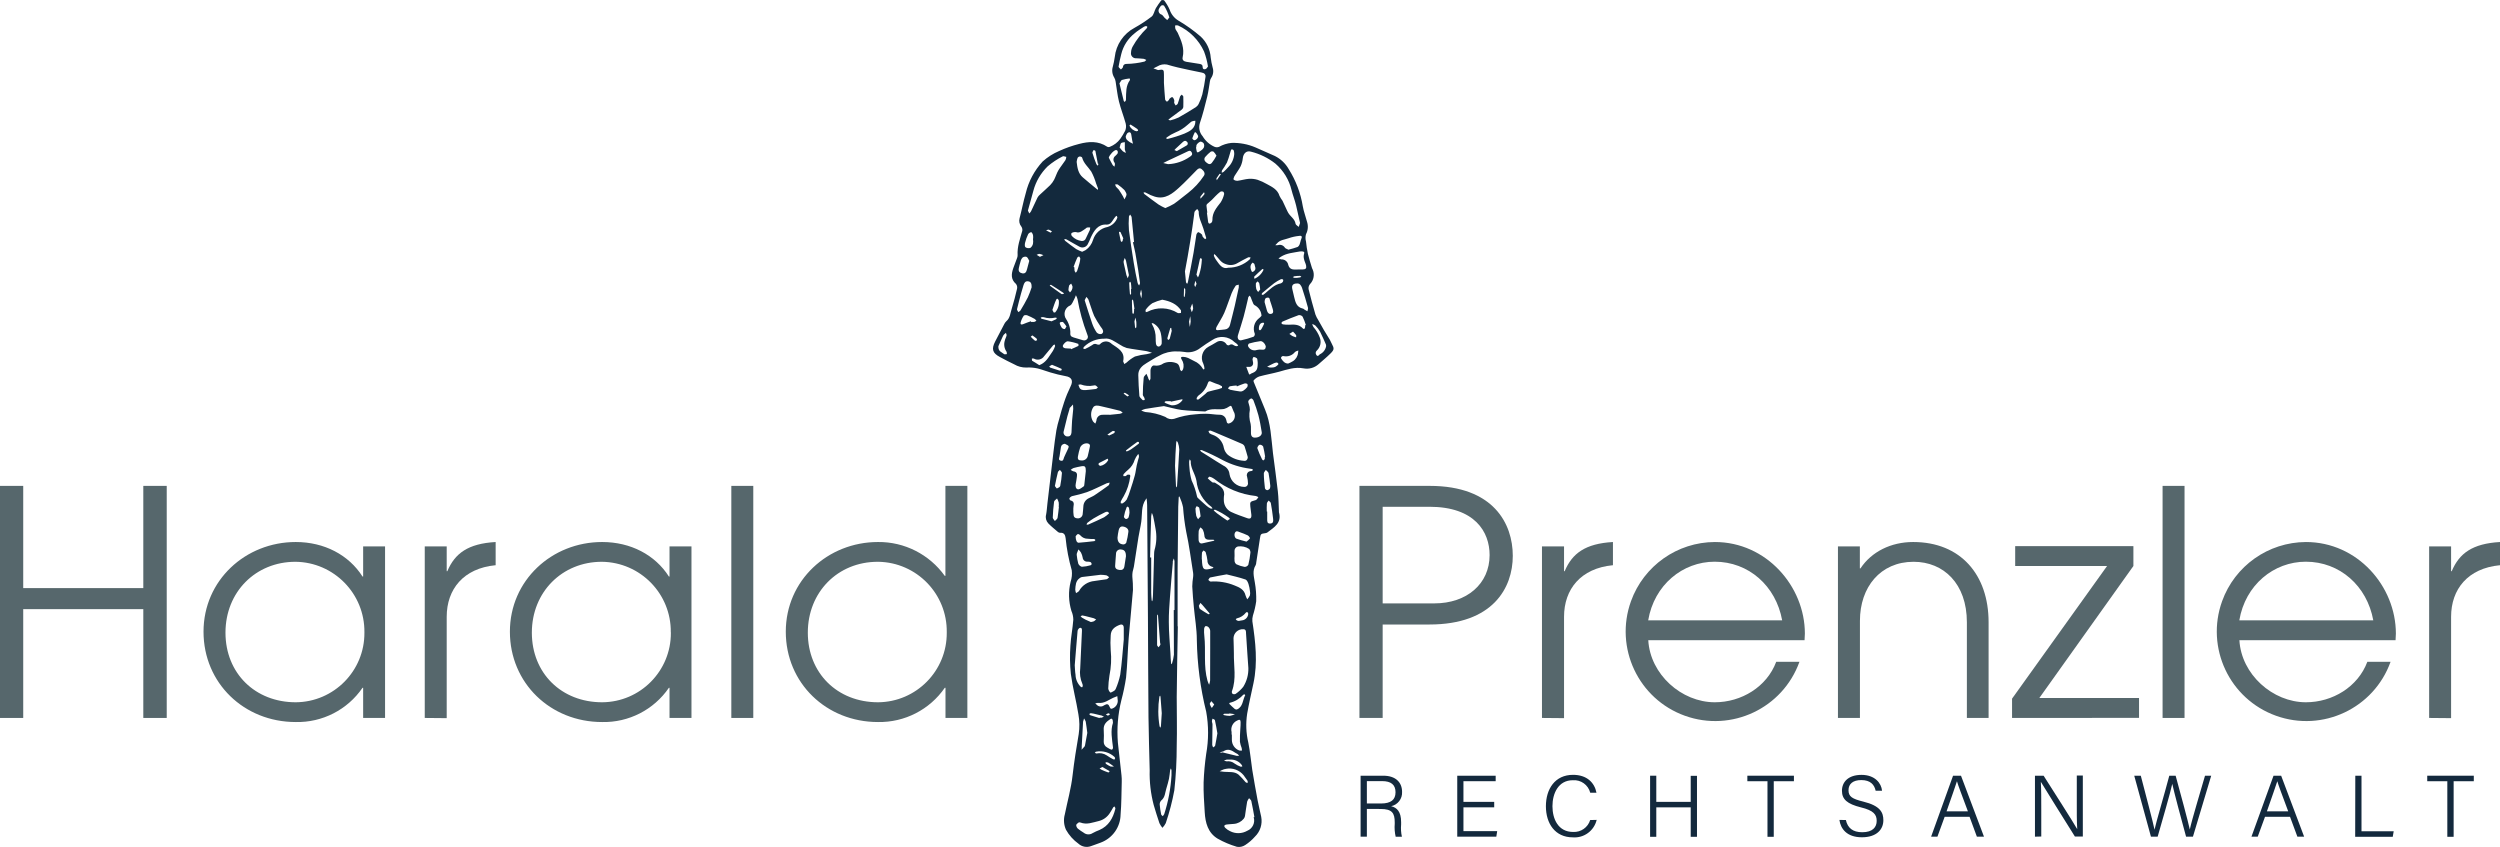 <?xml version="1.0" encoding="UTF-8"?> <svg xmlns="http://www.w3.org/2000/svg" id="Ebene_2" data-name="Ebene 2" viewBox="0 0 629.78 213.36"><defs><style> .cls-1 { fill: #56676c; } .cls-1, .cls-2 { stroke-width: 0px; } .cls-2 { fill: #13293d; } </style></defs><g id="Ebene_1-2" data-name="Ebene 1"><g id="Ebene_2-2" data-name="Ebene 2"><g id="Ebene_2-2" data-name="Ebene 2-2"><path class="cls-1" d="m36.1,180.86v-27.41H5.85v27.41H0v-58.46h5.85v25.75h30.25v-25.75h5.9v58.46h-5.9Z"></path><path class="cls-1" d="m91.48,180.86v-7.59h-.16c-3.79,5.53-10.12,8.77-16.82,8.62-13,0-23.23-9.8-23.23-22.76s10.59-22.59,23.23-22.59c7.18,0,13.35,3.24,16.82,8.69h.16v-7.58h5.52v43.21h-5.52Zm.32-21.57c.11-9.7-7.66-17.66-17.37-17.77,0,0,0,0-.01,0-10,0-17.62,7.58-17.62,17.85s7.51,17.54,17.7,17.54c9.62-.07,17.37-7.92,17.3-17.54,0-.03,0-.05,0-.08h0Z"></path><path class="cls-1" d="m107,180.86v-43.21h5.53v6.24h.16c1.9-4.5,5.22-6.95,12.17-7.35v5.85h-.08c-8,.79-12.25,6-12.25,13v25.52l-5.53-.05Z"></path><path class="cls-1" d="m168.66,180.86v-7.59h-.16c-3.79,5.53-10.12,8.77-16.82,8.62-13,0-23.23-9.8-23.23-22.76s10.59-22.59,23.23-22.59c7.19,0,13.35,3.24,16.82,8.69h.16v-7.58h5.53v43.21h-5.53Zm.32-21.57c.12-9.7-7.65-17.65-17.35-17.77-.01,0-.02,0-.03,0-9.95,0-17.62,7.58-17.62,17.85s7.51,17.54,17.7,17.54c9.62-.05,17.37-7.88,17.32-17.5,0-.04,0-.08,0-.12h-.02Z"></path><path class="cls-1" d="m184.23,180.86v-58.46h5.53v58.46h-5.53Z"></path><path class="cls-1" d="m238.18,180.86v-7.59h-.18c-3.81,5.51-10.12,8.74-16.82,8.62-13,0-23.23-9.8-23.23-22.76s10.59-22.59,23.23-22.59c6.66-.07,12.94,3.12,16.82,8.53h.16v-22.67h5.53v58.46h-5.51Zm.32-21.57c.14-9.67-7.58-17.62-17.25-17.77-.04,0-.09,0-.13,0-10.11,0-17.62,7.66-17.62,17.85s7.43,17.54,17.7,17.54c9.62-.07,17.37-7.92,17.3-17.54,0-.03,0-.05,0-.08h0Z"></path><path class="cls-1" d="m342.46,180.86v-58.46h17.7c16.11,0,20.93,9.56,20.93,17.62s-5,17.3-21,17.3h-11.78v23.54h-5.85Zm18.88-28.86c8.14,0,13.91-4.9,13.91-12.17,0-5.85-3.72-12.17-15.17-12.17h-11.77v24.34h13.03Z"></path><path class="cls-1" d="m388.44,180.86v-43.21h5.56v6.24h.16c1.89-4.5,5.21-6.95,12.16-7.35v5.85h-.08c-8,.79-12.24,6-12.24,13v25.52l-5.56-.05Z"></path><path class="cls-1" d="m415.22,161.27c.48,8.61,8.37,15.64,16.75,15.64,6.71,0,13.11-3.87,15.48-10.19h5.85c-4.21,11.72-17.13,17.8-28.85,13.59-11.72-4.21-17.8-17.13-13.59-28.85,3.21-8.92,11.66-14.89,21.14-14.92,12.95,0,22.67,11.14,22.67,23.07,0,.55-.08,1.11-.08,1.66h-39.37Zm33.73-5c-1.58-8.69-8.45-14.77-17-14.77-8.06,0-15.25,5.84-16.75,14.77h33.75Z"></path><path class="cls-1" d="m495.48,180.86v-24.1c0-9.71-5.84-15.24-13.43-15.24-8.37,0-13.51,6.4-13.51,14.85v24.49h-5.54v-43.21h5.52v5.53h.16c2.77-4.19,7.67-6.64,13.27-6.64,11.93,0,19,8.22,19,20.22v24.1h-5.47Z"></path><path class="cls-1" d="m506.86,180.86v-4.86l23.94-33.42h-23.15v-5h29.78v5l-23.7,33.26h25.12v5l-31.99.02Z"></path><path class="cls-1" d="m544.78,180.86v-58.46h5.53v58.46h-5.53Z"></path><path class="cls-1" d="m564.13,161.27c.48,8.61,8.38,15.64,16.75,15.64,6.71,0,13.11-3.87,15.48-10.19h5.85c-4.21,11.72-17.13,17.8-28.85,13.59-11.72-4.21-17.8-17.13-13.59-28.85,3.2-8.91,11.64-14.87,21.11-14.92,13,0,22.67,11.14,22.67,23.07,0,.55-.08,1.11-.08,1.66h-39.34Zm33.73-5c-1.58-8.69-8.45-14.77-17-14.77-8.06,0-15.25,5.84-16.75,14.77h33.75Z"></path><path class="cls-1" d="m611.93,180.86v-43.21h5.53v6.24h.16c1.89-4.5,5.21-6.95,12.16-7.35v5.85h-.08c-8,.79-12.24,6-12.24,13v25.52l-5.53-.05Z"></path><path class="cls-2" d="m344.33,203.77v7h-1.58v-15.36h5.74c3.08,0,4.71,1.67,4.71,4.07.1,1.72-1.07,3.25-2.75,3.61,1.43.35,2.51,1.34,2.51,4v.62c-.09,1.03-.03,2.07.2,3.08h-1.57c-.25-1.07-.33-2.17-.24-3.26v-.35c0-2.38-.68-3.39-3.54-3.39l-3.48-.02Zm0-1.36h3.54c2.54,0,3.68-.95,3.68-2.84s-1.14-2.8-3.39-2.8h-3.83v5.64Z"></path><path class="cls-2" d="m376.41,203.38h-7.75v6h8.5l-.22,1.39h-9.84v-15.36h9.68v1.39h-8.12v5.2h7.75v1.38Z"></path><path class="cls-2" d="m402.22,206.54c-.65,2.74-3.19,4.61-6,4.4-4.48,0-6.79-3.49-6.79-7.83s2.28-7.92,6.84-7.92c3.45,0,5.41,1.94,5.9,4.51h-1.57c-.51-1.98-2.36-3.31-4.4-3.15-3.63,0-5.12,3.31-5.12,6.54s1.45,6.49,5.21,6.49c1.95.1,3.72-1.13,4.29-3l1.64-.04Z"></path><path class="cls-2" d="m415.68,195.41h1.56v6.59h8.67v-6.56h1.58v15.36h-1.58v-7.42h-8.67v7.42h-1.56v-15.39Z"></path><path class="cls-2" d="m445.25,196.8h-5.07v-1.39h11.73v1.39h-5.08v14h-1.58v-14Z"></path><path class="cls-2" d="m465,206.57c.44,2,1.73,3.08,4.13,3.08,2.62,0,3.63-1.28,3.63-2.86s-.74-2.62-4-3.41c-3.41-.86-4.75-2-4.75-4.18s1.56-4,4.93-4,5,2.09,5.17,4h-1.61c-.33-1.52-1.3-2.69-3.63-2.69-2.07,0-3.21.95-3.21,2.56s.94,2.17,3.71,2.86c4.36,1.07,5.07,2.79,5.07,4.7,0,2.36-1.74,4.29-5.4,4.29-3.85,0-5.36-2.17-5.67-4.37l1.63.02Z"></path><path class="cls-2" d="m489.88,205.77l-1.82,5h-1.59l5.53-15.36h2l5.79,15.36h-1.79l-1.84-5h-6.28Zm5.86-1.38c-1.61-4.34-2.45-6.49-2.76-7.59h0c-.37,1.23-1.34,3.89-2.62,7.59h5.38Z"></path><path class="cls-2" d="m512.63,210.77v-15.36h2.18c2.31,3.65,7.54,11.79,8.47,13.47h0c-.13-2.12-.11-4.45-.11-7v-6.51h1.52v15.36h-2c-2.17-3.46-7.54-12.06-8.58-13.78h0c.11,1.9.11,4.32.11,7.09v6.69l-1.59.04Z"></path><path class="cls-2" d="m541.85,210.77l-4.21-15.36h1.65c1.1,4.29,3.13,11.82,3.46,13.6h0c.33-1.67,2.68-9.59,3.72-13.6h1.6c1,3.61,3.28,12.08,3.57,13.55h0c.49-2.39,2.86-10.12,3.83-13.55h1.56l-4.6,15.36h-1.73c-1-3.59-3.17-11.77-3.48-13.31h0c-.44,2.13-2.62,9.61-3.68,13.31h-1.69Z"></path><path class="cls-2" d="m570.58,205.77l-1.83,5h-1.58l5.56-15.36h1.92l5.79,15.36h-1.7l-1.85-5h-6.31Zm5.85-1.38c-1.61-4.34-2.44-6.49-2.75-7.59h0c-.38,1.23-1.34,3.89-2.62,7.59h5.37Z"></path><path class="cls-2" d="m593.33,195.41h1.56v14h8.11l-.24,1.39h-9.46l.03-15.39Z"></path><path class="cls-2" d="m616.51,196.8h-5.06v-1.39h11.73v1.39h-5.08v14h-1.59v-14Z"></path><path class="cls-2" d="m296.71,157.78c-.1,5.92-.23,11.85-.28,17.78,0,4.1.11,8.21,0,12.31,0,3.74-.19,7.49-.6,11.21-.52,2.81-1.24,5.58-2.16,8.28-.22.43-.5.83-.84,1.18-.3-.36-.56-.76-.76-1.18-.52-1.53-1-3.08-1.45-4.62-.74-2.85-1.08-5.78-1-8.72-.09-4.43-.26-8.85-.3-13.28-.08-8.38-.09-16.77-.14-25.15-.05-9.45-.11-18.9-.2-28.34,0-.48-.07-1-.11-1.44,0-.1-.06-.19-.08-.29-.05.09-.08.18-.13.25-1.24,1.73-.89,3.76-1.16,5.68-.18,1.3-.51,2.58-.71,3.87-.4,2.47-.76,5-1.15,7.43-.07.44-.24.87-.32,1.31-.06.39-.09.79-.07,1.19.11,1.12.17,2.25.16,3.38-.31,4-.75,8-1.07,12-.27,3.35-.33,6.73-.67,10.07-.29,1.92-.69,3.83-1.19,5.71-.87,3.5-1.16,7.11-.87,10.7.28,2.74.62,5.48.91,8.22.06.55.08,1.11.06,1.67-.08,2.73-.06,5.47-.29,8.2-.05,3.16-2.04,5.96-5,7.06-.82.33-1.67.59-2.49.9-1.07.39-2.28.15-3.12-.62-1.3-.93-2.37-2.13-3.15-3.52-.55-1.23-.65-2.61-.28-3.91.66-3.28,1.58-6.52,1.95-9.83.4-3.47.95-6.91,1.54-10.35.25-1.66.22-3.35-.08-5-.54-3.4-1.45-6.74-1.9-10.15-.25-2.37-.28-4.75-.11-7.12.12-2.19.57-4.36.73-6.56-.01-.76-.17-1.51-.48-2.2-.72-2.39-.79-4.92-.2-7.34.31-.93.41-1.92.29-2.89-.76-2.65-1.28-5.36-1.55-8.11-.1-.81-.38-1.42-1.38-1.34-.2,0-.4-.08-.55-.21-.82-.71-1.68-1.38-2.43-2.16-.55-.58-.77-1.41-.56-2.18.18-.92.22-1.86.33-2.79.51-4.37,1.03-8.75,1.54-13.12.21-1.78.43-3.57.72-5.34.19-1.01.44-2.02.75-3,.37-1.37.73-2.74,1.2-4.08.45-1.37,1-2.71,1.63-4,.73-1.42.28-2.35-1.27-2.59-1.29-.24-2.57-.55-3.82-.93-1.07-.3-2.11-.74-3.19-1-.95-.21-1.93-.29-2.9-.23-1.05.01-2.09-.26-3-.8-1.23-.59-2.44-1.2-3.63-1.86-1.88-1-2.16-2-1.18-3.91.73-1.44,1.47-2.87,2.24-4.29.13-.3.32-.57.56-.8,1-.84,1-2.1,1.38-3.2.51-1.64.94-3.31,1.33-5,.09-.42,0-.87-.28-1.21-1.34-1.17-1.17-2.53-.66-4,.29-.83.63-1.65.93-2.48.1-.23.15-.49.15-.74-.13-2.16.61-4.13,1.18-6.15.06-.38-.03-.77-.25-1.09-.47-.57-.63-1.34-.44-2.05.56-2.11.95-4.25,1.56-6.34.71-2.99,2.19-5.74,4.27-8,1.22-1.09,2.61-1.98,4.12-2.62,1.63-.75,3.32-1.35,5.06-1.79,2.42-.64,4.84-.8,7.08.71.22.11.47.11.69,0,1.04-.41,1.94-1.1,2.6-2,.46-.65.88-1.34,1.24-2.05.23-.58.27-1.21.12-1.81-.51-1.87-1.24-3.68-1.7-5.56-.41-1.64-.56-3.34-.84-5-.05-.35-.16-.69-.34-1-.52-.83-.65-1.85-.36-2.78.21-.78.37-1.57.48-2.37.33-3.14,2.21-5.92,5-7.4,1.5-.83,2.93-1.78,4.29-2.82.56-.45.68-1.42,1.07-2.12.42-.68.87-1.34,1.36-1.97.23-.11.49-.11.72,0,.55.71,1.01,1.49,1.38,2.31.38,1.17,1.17,2.16,2.22,2.79,1.98,1.16,3.85,2.5,5.59,4,1.5,1.38,2.41,3.29,2.55,5.32.1.85.27,1.69.49,2.52.28.88.14,1.85-.38,2.61-.16.23-.26.49-.3.77-.23,1.3-.37,2.61-.68,3.89-.55,2.25-1.12,4.5-1.86,6.7-.37,1.15-.11,2.41.69,3.32.71,1.19,1.77,2.13,3.04,2.68.35.13.73.13,1.08,0,.97-.55,2.04-.89,3.14-1,2.08-.07,4.15.32,6.06,1.14,1.64.72,3.28,1.43,4.91,2.17,1.45.74,2.66,1.88,3.46,3.3,1.8,2.86,3.01,6.05,3.55,9.39.23,1.31.73,2.57,1.06,3.87.34,1.04.25,2.17-.26,3.13-.17.59-.17,1.23,0,1.82.1,1.05.26,2.09.48,3.12.27,1.17.66,2.32,1,3.48,0,.14.13.27.18.42.57,1.26.31,2.74-.65,3.73-.29.35-.43.81-.36,1.27.52,2.14,1.11,4.26,1.72,6.37.19.51.43.99.73,1.44.9,1.67,1.9,3.35,2.9,4.93.19.33.31.69.49,1,.64,1.19.65,1.5-.31,2.46s-2,1.79-3,2.69c-1.04.94-2.46,1.33-3.83,1.06-2.17-.4-4.09.29-6.08.84-1.67.46-3.39.75-5.06,1.21-.55.2-1.03.55-1.4,1-.13.13.15.67.28,1,.86,2.11,1.71,4.22,2.59,6.31,1.47,3.52,1.56,7.3,2,11,.4,3.22.88,6.42,1.23,9.64.19,1.65.19,3.32.27,5-.01.08-.01.15,0,.23.8,2.72-1.24,3.83-2.93,5.13-.15.09-.32.15-.5.16-1.13.15-1.19.21-1.35,1.32-.3,2-.62,4-.93,6.08,0,.23-.06.45-.15.66-.89,1.42-.44,2.86-.21,4.33.28,1.57.39,3.16.35,4.75-.17,1.22-.45,2.43-.83,3.6-.14.48-.18.98-.14,1.47.79,5.19,1.39,10.39.27,15.62-.55,2.55-1.13,5.09-1.58,7.65-.37,2.41-.28,4.87.28,7.24.46,2.27.66,4.6,1,6.9.42,2.59.89,5.18,1.37,7.76.26,1.37.61,2.71.89,4.08.35,1.83-.25,3.71-1.59,5-.72.82-1.55,1.53-2.46,2.12-.61.4-1.35.56-2.07.43-1.69-.5-3.32-1.18-4.85-2.05-2.45-1.47-3.11-4-3.26-6.66-.15-2.5-.34-5-.28-7.51.09-2.4.31-4.8.65-7.18.63-3.52.63-7.12,0-10.64-1.47-5.92-2.26-11.99-2.36-18.09,0-2.72-.49-5.44-.74-8.16-.16-1.76-.33-3.53-.41-5.3.02-.8.09-1.61.22-2.4.04-.33.04-.67,0-1-.56-3.47-1-7-1.75-10.39-.38-2.03-.64-4.09-.79-6.15-.19-.9-.48-1.77-.86-2.61,0-.05-.1-.09-.16-.13-.04.09-.07.18-.08.28,0,.76-.1,1.52-.11,2.28-.06,5.24-.13,10.49-.16,15.73v14.44h.05Zm30.79-101.61c-.35-1.53-.66-3-1-4.42s-.82-2.56-1.14-3.85c-.62-2.6-2.05-4.94-4.08-6.69-1.81-1.42-3.9-2.44-6.13-3-1.13-.34-1.94.41-2.08,1.67-.07.69-.25,1.37-.54,2-.44.88-1.07,1.65-1.57,2.5-.15.25-.3.79-.19.87.29.22.64.32,1,.29.95-.12,1.88-.42,2.83-.49.75-.05,1.49.03,2.21.25.81.28,1.59.64,2.33,1.07,1.33.72,2.71,1.38,3.19,3,.21.43.46.83.75,1.21.33.65.62,1.31.93,2,.17.34.3.69.49,1,.57,1,1.68,1.55,1.87,2.8.05.29.52.52.79.78l.34-.99Zm-35.78-38.52c1.39-.23,1.5-.12,1.49,1.19v2.05c.08,1.39.17,2.78.3,4.17,0,.21.3.39.46.58.17-.15.35-.29.5-.45s0-.23.11-.28c.23-.18.51-.48.72-.44s.39.41.48.68,0,.51,0,.75c.1.24.23.47.39.67.18-.15.45-.26.52-.45.23-.59.37-1.21.58-1.8.07-.18.28-.32.43-.48.13.17.38.33.39.51,0,.88.05,1.76,0,2.64-.05.25-.19.47-.39.62-1,.76-2,1.49-3,2.23-.14.11-.26.24-.39.36.19,0,.4.15.56.11.71-.17,1.39-.41,2.05-.72,1.47-.81,2.91-1.7,4.34-2.6.31-.22.56-.51.72-.86.38-.75.68-1.55.9-2.36.34-1.44.59-2.91.8-4.39.09-.61-.28-1-1-1.11-2-.39-4-.83-6-1.28-.91-.21-1.81-.47-2.71-.73-.83-.15-1.69.01-2.4.46l-1,.5,1.15.43Zm4.69,70.88c-1.47-.06-2.94.29-4.23,1-1.15.55-2.22,1.27-3.32,1.92s-2.16,1.55-2.11,3.07c.05,1.72.11,3.43.27,5.14,0,.4.5.77.81,1.11.09.1.35,0,.54,0,0-.18-.03-.36-.08-.53-.11-.28-.4-.53-.4-.79,0-1.43.08-2.87.22-4.29,0-.34.45-.65.69-1l.46,1.05c0,.07,0,.16.05.22s.18.31.28.47c.11-.16.18-.33.23-.52v-2c0-.69.46-1.46,1-1.3.8.13,1.62-.06,2.27-.54,1.01-.45,2.16-.47,3.19-.08.72.22.89,1,1,1.64,0,.16.25.28.39.42.11-.16.29-.3.34-.47.29-.83.16-1.75-.33-2.48-.36-.53-.11-.71.38-.68.42.02.84.12,1.23.28.54.22,1,.56,1.55.79.91.38,1.67,1.06,2.16,1.92.07.09.16.17.26.23.06-.1.18-.22.16-.31-.04-.4-.13-.78-.28-1.15-.83-1.54-.25-3.47,1.29-4.3.69-.35,1.36-.77,2-1.14.81-.56,1.93-.36,2.49.45.04.05.07.1.1.16.09.13.51.23.6.15.34-.3.84-.3,1.18,0,.19.12.41.2.63.24.17-.01.33-.05.49-.12-.07-.14-.16-.28-.26-.4-.2-.19-.45-.33-.66-.5-1.5-1.51-3.87-1.74-5.63-.53-1,.6-2,1.28-3,2-1.12.9-2.58,1.27-4,1-.65-.1-1.3-.15-1.96-.13Zm18.07,79.78c-.08-1.11-.16-2.27-.24-3.43-.12-1.79-.21-3.58-.35-5.37,0-.44,0-1-.68-1-1.28-.08-2.39.9-2.47,2.19,0,.06,0,.12,0,.18,0,1.22.11,2.43.09,3.64-.07,3.21.69,6.47-.5,9.63-.06.24.02.48.19.65.24.11.51.11.75,0,.72-.49,1.37-1.09,1.92-1.78.88-1.41,1.33-3.05,1.29-4.71Zm-31.39-7.21v-2.92c0-.73-.38-1-1-.78-1.24.47-2.25,1.18-2.29,2.68-.09,1.24-.09,2.48,0,3.72.22,2.14.11,4.3-.32,6.41-.17,1.07-.27,2.15-.3,3.24.05.38.24.74.52,1,.08.08.55-.17.81-.33.23-.11.42-.29.53-.52.51-1.17.9-2.38,1.16-3.63.42-2.97.63-6.07.89-8.87h0Zm25.22-35.94c-.03.38-.03.75,0,1.13.1,1.14.77,2.14,1.79,2.66,1.31.63,2.71,1.08,4.08,1.58.79.28,1.13,0,1.05-.87-.07-.7-.19-1.4-.26-2.1-.12-1.07,0-1.21,1-1.47.2-.03.39-.1.56-.22.18-.19.34-.4.47-.63-.2-.13-.41-.22-.64-.29-3.85-.41-7.49-1.92-10.51-4.34-.35-.25-.74-.44-1.16-.54-.1,0-.3.27-.45.42.36.36.74.69,1.14,1,.18.13.53,0,.72.13,1.35.78,2.63,1.65,2.21,3.54h0Zm-4-108.38c-.2-1.3-.53-2.58-1-3.82-1.33-2.9-3.66-5.23-6.56-6.55-.24-.04-.48-.04-.72,0-.02.28,0,.57.06.85.15.37.43.68.59,1,.91,2,1.77,3.93,1.24,6.2-.14.64.27,1,.95,1.11,1.07.15,2.14.35,3.21.51.47.07.86.18.87.75s.28.7.68.59.44-.42.65-.64h.03Zm-11.11,85.52c-1.66.25-3.19.46-4.71.72-.35.09-.68.23-1,.39.32.16.66.28,1,.38,1.74.12,3.46.53,5.06,1.23.61.51,1.44.7,2.21.49,1.74-.63,3.56-1.01,5.4-1.14.88-.1,1.76-.15,2.65-.14,1.13,0,2.26.24,3.39.25.79-.04,1.5.48,1.69,1.24.05.25.11.49.19.73.07.13.34.29.45.24,1.08-.25,1.75-1.32,1.5-2.4-.05-.21-.13-.42-.25-.6-.17-.37-.33-.74-.46-1.12-.14-.43-.32-.4-.66-.18-.4.29-.84.51-1.32.64-1.57.25-3.24-.31-4.72.63-2-.12-4-.15-6-.39-1.55-.22-3.03-.67-4.42-.97Zm.34-49.88c.76-.3,1.5-.66,2.21-1.08,1.22-.85,2.34-1.85,3.53-2.73,1.56-1.22,2.91-2.68,4-4.33.35-.5.13-1.13-.56-1.67-.45-.36-.84-.19-1.2.17-1.49,1.51-2.94,3.07-4.51,4.49s-3.5,3.08-6.12,2.26c-.36-.11-.71-.24-1.05-.39-.45-.21-.88-.47-1.34-.67-.12-.06-.3,0-.46.07.07.12.15.24.24.34,1.18.89,2.36,1.79,3.57,2.64.54.34,1.11.64,1.69.9Zm-34.6.63l.35.73c.16-.16.31-.34.43-.53.56-1.16,1.08-2.33,1.64-3.48.16-.29.38-.56.64-.77.84-.8,1.73-1.54,2.55-2.36.4-.41.73-.87,1-1.38.4-.78.64-1.64,1.09-2.39s1.2-1.69,1.77-2.55c.12-.26.18-.54.2-.82-.3,0-.68-.24-.88-.12-1.37.68-2.65,1.53-3.81,2.52-1.73,1.69-2.98,3.81-3.6,6.15-.47,1.67-.94,3.34-1.38,5Zm15.12,31.7c-.05-.14-.11-.35-.19-.57-1.09-2.85-1.9-5.8-2.43-8.81-.09-.35-.23-.69-.41-1-.11.34-.26.68-.42,1-.31.55-.54,1.3-1,1.57-1.19.48-1.75,1.84-1.27,3.03.07.17.16.33.27.48.21.31.39.65.53,1,.28.67.45,1.38.49,2.11-.05.91,0,1.2.86,1.46l2.39.71c.49.14,1.01-.15,1.15-.64.03-.11.04-.23.03-.34Zm43.73-5.2c-.05-1.05-.62-2-1.52-2.55-.21-.08-.39-.22-.51-.41-.27-.56-.46-1.15-.69-1.72-.08-.15-.18-.28-.3-.4-.12.12-.22.25-.31.39-.05.15-.08.3-.09.45-.36,1.49-.68,3-1.09,4.48s-.95,3.09-1.42,4.63c-.24.79.13,1.44.83,1.3,1.06-.23,2.1-.53,3.11-.9.22-.18.33-.45.3-.73-.56-1.37-.16-2.95,1-3.87.26-.19.49-.42.69-.67Zm-4.34,43.11c.47.04.88-.3.93-.76,0-.04,0-.08,0-.13-.01-.58-.09-1.15-.23-1.71-.2-.51.04-1.09.56-1.3.07-.03.15-.05.22-.06.15-.02.3-.04.45-.08.1-.06.19-.14.27-.23-.08-.08-.15-.21-.24-.24-.17-.05-.35-.08-.53-.09-2.38-.3-4.69-1.02-6.82-2.13-1.71-.93-3.46-1.78-5.26-2.52-.13-.07-.34,0-.51,0,.09.15.21.29.34.41.63.41,1.28.79,1.91,1.19,1.22.77,2.42,1.56,3.66,2.29.86.4,1.45,1.22,1.53,2.17.3,1.83,1.87,3.17,3.72,3.19Zm.88-7.5c-.27-.92-.5-1.85-.82-2.75-.14-.27-.37-.48-.65-.6-2-.88-4.06-1.73-6.1-2.6-.58-.24-1.15-.51-1.74-.72-.17-.06-.4.05-.6.08.1.21.14.47.3.6.23.16.48.28.75.36,1.5.5,2.59,1.78,2.84,3.34.15.66.5,1.26,1,1.71,1.17.89,2.58,1.41,4.05,1.5.5.1.94-.22.97-.92h0Zm-15.83-46.8c.09,1,.16,1.83.26,2.68,0,.17.19.32.29.47.09-.14.15-.3.2-.46.48-2.46,1-4.91,1.42-7.38.27-1.51.45-3.05.71-4.56.05-.25.4-.67.49-.64.34.13.64.33.89.59.13.12.1.4.21.56.17.24.38.45.61.63,0,0,.3-.19.29-.25-.23-.83-.49-1.65-.74-2.46-.44-1.39-1.19-2.69-1.16-4.22,0-.22-.25-.45-.38-.68-.24.19-.46.4-.64.65-.09.24-.13.49-.13.74-.32,2.28-.6,4.56-1,6.84-.38,2.53-.88,5.06-1.32,7.49Zm-9.83-61.8c-.16.03-.32.09-.47.16-.79.54-1.61,1-2.35,1.65-1.68,1.32-2.88,3.17-3.39,5.25-.26,1.05-.51,2.11-.68,3.17,0,.2.38.47.59.71.18-.2.48-.38.51-.59,0-.44.35-.8.79-.81.04,0,.07,0,.11,0,.78,0,1.57-.08,2.35-.18.7-.09,1.39-.22,2.08-.39.21,0,.38-.27.56-.42-.2-.13-.41-.22-.64-.29-.62-.08-1.26-.1-1.89-.14-.68.06-1.28-.45-1.34-1.13,0-.12,0-.23.02-.35.02-.53.17-1.06.44-1.52.94-1.67,2.11-3.19,3.49-4.52.11-.11.17-.27.16-.43,0-.08-.24-.13-.34-.18Zm7,147.13h.2v-12.3c-.03-.24-.09-.48-.19-.71-.08.25-.17.49-.24.74,0,.12,0,.25,0,.37-.24,2.83-.5,5.65-.7,8.47-.15,2.15-.33,4.3-.3,6.45,0,2.63.26,5.26.41,7.89,0,.83.1,1.66.16,2.5,0,.08.07.15.12.23.04-.06.08-.12.11-.19.24-.72.4-1.46.48-2.21-.01-3.74-.04-7.49-.04-11.24h0Zm20.13,52.16h.2c-.25-1.36-.48-2.72-.78-4.07-.06-.26-.37-.47-.56-.71-.21.26-.38.56-.49.88-.22,1.21-.36,2.43-.55,3.64-.05.25-.16.48-.32.67-.62.75-1.51,1.22-2.48,1.29-.6.06-1.21.07-1.81.15s-.8.4-.33.87c.34.33.74.6,1.17.8,1.37.72,3.01.68,4.35-.09,1.35-.55,2.05-2.04,1.61-3.43h0Zm-45.42-77.19c0,.19,0,.52.05.85,0,.6.22,1,.92,1.06.65.11,1.26-.32,1.38-.97,0,0,0-.02,0-.03.09-.65.12-1.31.18-2,.03-.84.5-1.6,1.24-2,.51-.29,1.07-.48,1.55-.8,1.21-.81,2.41-1.65,3.58-2.51.16-.12.17-.45.25-.69-.25.04-.49.09-.73.17-1.67.75-3.3,1.61-5,2.24-1.25.41-2.52.75-3.8,1.02-.26.11-.48.3-.61.55-.05.09.14.47.27.51.89.2.91.78.77,1.5-.05.36-.06.73-.04,1.1h-.01Zm7.8-43.34c-1.91-.03-3.75.71-5.11,2.05-.11.09-.14.27-.21.42.16,0,.36.18.46.13.63-.29,1.25-.62,1.83-1,.31-.31.78-.38,1.17-.18.21.1.64.13.75,0,.7-.85,1.97-.97,2.82-.26.06.05.13.11.18.17,1.41,1,3.42,1.9,2.87,4.32,0,.02,0,.05,0,.07.09.23.18.45.28.67.19-.12.39-.24.58-.38.63-.6,1.34-1.11,2.1-1.52.98-.29,1.98-.49,3-.6.44-.08.86-.22,1.3-.34-.47-.17-.96-.31-1.45-.43-1.64-.27-3.3-.45-4.93-.78-.62-.2-1.2-.48-1.74-.85-1.26-.71-2.41-1.73-3.89-1.49h-.01Zm28.46-2.14c.73-.07,1.34-.09,1.94-.19.6-.05,1.1-.48,1.25-1.07.41-1.64.85-3.27,1.23-4.91s.67-3.06,1-4.59c.02-.24.02-.47,0-.71-.27.09-.66.09-.79.28-.4.58-.74,1.2-1,1.85-.65,1.64-1.16,3.33-1.87,5-.54,1.21-1.3,2.33-1.93,3.5-.11.21-.16.44-.15.68.04.05.29.13.33.16h-.01Zm2.36,61.51c-1.49.28-2.81.49-4.11.78-.21,0-.34.41-.51.62.2.15.4.42.59.41,2.07-.14,4.15.2,6.07,1,1.2.47,2.37,1,2.72,2.48.11.35.26.68.44,1,.27-.3.49-.64.67-1,.08-.37.08-.74,0-1.11-.06-.6-.19-1.2-.37-1.78-.14-.42-.41-1-.75-1.11-1.64-.56-3.28-.91-4.75-1.29Zm-37.19,62.45c-.18.16-.61.37-.7.68,0,.36.16.7.43.94.46.37.94.7,1.44,1,.64.53,1.56.58,2.25.12.56-.3,1.13-.57,1.72-.79,2.31-1,3.41-2.94,4-5.27.03-.1.03-.2,0-.3-.06-.13-.13-.25-.21-.37-.11.09-.25.15-.32.26-.29.47-.54,1-.85,1.42-.64,1-1.63,1.72-2.78,2-1.5.34-3,1-4.6.38-.13-.04-.26-.06-.4-.07h.02Zm55.07-139.26h1.29c.78,0,1-.3.84-1.06-.13-.53-.41-1-.52-1.57-.11-.41-.11-.85,0-1.26.15-.42.07-.58-.31-.64-.25-.04-.51-.04-.76,0-1.62.32-3.32.4-4.77,1.34l-.59.41c.23.11.46.19.71.24.84-.05,1.59.53,1.75,1.36q.31,1.18,1.5,1.19h.86Zm-11.75,40.28h0v.91c0,.83.37,1.21,1.06,1.17,1,0,1.77-.6,1.66-1.34-.23-1.45-.48-2.9-.85-4.32-.35-1.26-.76-2.5-1.24-3.72-.08-.22-.45-.53-.57-.49-.31.11-.56.34-.71.63-.1.24.08.58.14.88.15.42.23.87.23,1.32-.22,1.2-.15,2.43.2,3.6.08.45.1.91.08,1.36Zm-25.41,32.28h.28v8.89c0,.63.07,1.26.12,1.89.02.09.05.18.09.26,0-.08.12-.16.13-.25.05-.45.1-.91.11-1.36.1-3.45.18-6.89.28-10.33,0-.34.03-.67.11-1,.51-1.73.59-3.57.25-5.34-.16-1.05-.38-2.1-.6-3.14-.08-.29-.19-.58-.32-.86-.08.29-.14.58-.17.88-.13,3.42-.2,6.92-.28,10.36Zm15.14,22.56h0v-4.1c-.03-.32-.17-.63-.39-.87-.2-.21-.47-.32-.76-.31-.19.06-.37.45-.38.71-.04.58-.02,1.17.05,1.75.42,3.76-.25,7.6.8,11.32.11.34.25.68.41,1,.12-.34.2-.7.25-1.06.03-2.82.02-5.62.02-8.44Zm6.14-23c-.04.45-.04.91,0,1.36.04.31.21.6.46.79.66.31,1.35.53,2.07.66.38,0,.73-.2.93-.52.26-1.02.44-2.06.54-3.11,0-.32-.12-.64-.32-.89-.84-.55-1.85-.77-2.85-.63-.51.13-.86.6-.85,1.12l.02,1.22Zm-39.78-99.22c.17,1.51.4,2.9,1.52,3.88s2.39,2,3.59,3l.22.16c0-.11.09-.24.05-.34-.14-.43-.31-.84-.48-1.26-.3-1.04-.71-2.05-1.22-3-.77-1.16-1.91-2.06-2.29-3.49,0-.16-.4-.32-.61-.31-.23.03-.44.17-.55.37-.11.32-.19.65-.23.99Zm-.48,126.81c.06.75.06,1.6.2,2.41.03,1.13.5,2.2,1.3,3,.1.08.29.17.37.13s.14-.24.15-.37c0-.18-.03-.36-.11-.52-.53-1.21-.71-2.55-.53-3.86.12-3.11.29-6.21.43-9.31,0-.4.1-.93-.47-.92-.22,0-.59.47-.62.75-.27,2.86-.46,5.73-.72,8.69Zm56-96.18c-1.07,0-1.44.51-1.17,1.52.16.64.29,1.28.45,1.92.31,1.27.6,2.54,2.16,2.88.16,0,.29.18.44.27l.73.41c.05-.31.22-.64.14-.91-.46-1.68-.95-3.35-1.5-5-.23-.56-.53-1.17-1.29-1.09h.04Zm-33.94,4.08c-.86.21-1.7.51-2.51.89-.64.44-1.2.99-1.66,1.62-.11.13,0,.42,0,.64.14-.01.27-.04.4-.09,2.42-1.26,5.33-1.15,7.65.29.21.12.54,0,.82,0,0-.22.05-.5,0-.67-1.09-1.61-2.69-2.29-4.74-2.68h.04Zm11.37-21.92h-.14c.1.77.19,1.55.31,2.32,0,.17.2.45.3.45.22-.02.42-.12.57-.28.14-.18.21-.4.21-.63-.06-1.86,1.06-3.13,2.1-4.47.38-.62.67-1.29.84-2,.05-.24-.03-.48-.2-.65-.24-.12-.52-.12-.76,0-.41.32-.8.67-1.17,1.05-.58.65-1.21,1.26-1.88,1.81-.36.26-.48.43-.41.82s.12,1.08.19,1.58h.04Zm-24.44,50.91c.61-.06,1.49-.13,2.37-.24.25-.06.49-.15.72-.27-.22-.17-.43-.43-.68-.49-1.61-.41-3.24-.78-4.86-1.16-.34-.1-.69-.15-1.05-.15-.29.01-.56.13-.77.33-.75,1.09-.8,2.51-.13,3.65.18.21.37.39.59.56.12-.24.21-.5.28-.76.02-.82.69-1.47,1.51-1.46.54-.05,1.12,0,1.98,0h.04Zm5.66-43.48h.29c-.21-2.09-.41-4.18-.61-6.25,0-.08-.02-.15-.06-.22-.09-.16-.2-.32-.31-.48-.11.18-.31.36-.31.54-.09,1.13-.09,2.27,0,3.4.34,2.72.77,5.43,1.2,8.14.28,1.74.62,3.47,1,5.2.09.21.21.41.36.59.08-.22.25-.45.23-.65-.3-2.17-.59-4.34-1-6.5-.18-1.29-.51-2.52-.79-3.77Zm1.53,54.08c0-.2-.03-.4-.06-.6,0,0-.21-.08-.22,0-.33.41-.6.86-.8,1.34-.28.97-.84,1.84-1.62,2.49-.41.34-.79.71-1.15,1.11-.1.11-.07.34-.1.51.2.03.41.03.61,0,.15,0,.24-.29.39-.32.21-.06.44-.06.65,0,.07,0,.12.26.1.39-.22,1.76-.77,3.46-1.64,5-.27.43-.52.87-.74,1.32-.03.16-.03.31,0,.47.17,0,.38.07.49,0,.4-.24.74-.56,1-.94.37-.79.67-1.6.92-2.44.4-1.22.8-2.43,1.13-3.67.22-.83.29-1.69.48-2.53s.38-1.48.56-2.12h0Zm-9.61,29.71c-1.56.18-3.17.36-4.77.57-.22.05-.42.16-.59.3-1,.72-1,1.82-1.08,2.87.02.3.09.6.2.89.27-.2.66-.34.79-.61.8-1.4,2.24-2.31,3.84-2.45,1-.19,2-.25,3-.43.26,0,.48-.34.71-.52-.2-.2-.44-.36-.7-.48-.46-.08-.93-.12-1.4-.13h0Zm32.94,40.27h.07v1.37c.02,1.18.76,2.22,1.86,2.63.23.04.47.04.7,0-.01-.21-.04-.42-.09-.62-.21-.51-.35-1.04-.44-1.58,0-1.08,0-2.16.1-3.25.05-.58.08-1.15.07-1.73,0-.61-.33-.67-.84-.38-1.12.49-1.73,1.73-1.43,2.92.02.22.02.43,0,.65h0Zm-29.89-3c0-.87-.25-1.19-.65-.92-1,.65-1.79,1.38-1.67,2.74.06.96.06,1.92,0,2.88-.05.65.3,1.26.88,1.55.21.14.42.27.65.38.19.09.46.21.59.14.16-.15.24-.36.21-.57-.24-2.08-.66-4.2-.01-6.15v-.05Zm-7.75-118.64c.35-.17.63-.27.88-.42.9-.62,1.56-1.54,1.87-2.59.52-1.67,1.92-2.91,3.64-3.23,1.15-.34,2.07-1.21,2.48-2.34,0-.1-.09-.31-.14-.47-.13.05-.25.12-.35.21-.26.32-.49.65-.71,1-.35.54-.72,1-1.48,1-2.21-.16-3.22,1.56-4,3.21-.23.61-.5,1.2-.81,1.78-.41.73-1.33.99-2.06.58,0,0,0,0-.01,0-1.11-.59-2.18-1.24-3.28-1.85-.17-.06-.35-.08-.53-.07.06.15.09.34.2.43.92.72,1.85,1.44,2.81,2.1.48.26.98.48,1.49.67Zm-12.73,9c0-.85-.09-1.44-.86-1.55s-1,.4-1.2,1-.43,1.4-.62,2.11c-.34,1.29-.69,2.58-1,3.89-.05.22.21.5.33.76.18-.14.43-.25.54-.43.64-1.09,1.3-2.16,1.85-3.29.37-.83.69-1.68.96-2.54v.05Zm13.65,46.29c0-1.21-.2-1.41-1.17-1.24-.64.12-1.29.25-1.92.43-.26.12-.5.27-.72.46.2.17.43.3.68.38.86.11,1,.64.88,1.35s-.15,1.21-.29,1.8,0,1.32.61,1.39c.44,0,.95-.46,1.41-.77.11-.07.13-.32.15-.49.14-1.23.27-2.41.37-3.36v.05Zm51-55.8c.8-.19,1.59-.43,2.36-.7.26-.18.44-.44.53-.74.16-.37.18-.81.35-1.18.31-.66.19-1-.53-.86-.9.09-1.79.29-2.65.59-1,.37-2.16.39-2.91,1.31-.13.15-.28.29-.42.43.22.03.44.03.66,0,.64-.23,1.35.02,1.72.59.12.25.52.34.84.51l.05.05Zm-29.42,132.4v-1.29c-.03-.16-.08-.31-.15-.46-.08.14-.15.29-.19.44-.1.73-.14,1.46-.29,2.17s-.42,1.66-.67,2.48c-.32,1-.29,2.21-1.28,3-.26.27-.4.63-.39,1,.07.83.19,1.66.36,2.47,0,.18.27.33.41.49.14-.16.27-.34.37-.53,1.02-3.17,1.64-6.45,1.83-9.77Zm-21.87-119.67c.63,2,1.23,3.94,1.9,5.89.27.78.65,1.52,1.11,2.21.29.32.71.48,1.14.42.53-.19.64-.73.31-1.26-.14-.24-.33-.44-.48-.67-.59-.85-1.12-1.73-1.59-2.65-.57-1.34-.95-2.76-1.45-4.13-.13-.24-.31-.46-.52-.65l-.42.84Zm10.4,64.49c0-1.15-.38-1.63-1.18-1.7-.59-.13-1.18.25-1.31.85-.02.08-.03.17-.02.25-.11.95-.11,1.91-.21,2.87-.07.74.28,1.06,1,1.17s1.19-.12,1.32-.87c.14-.96.29-1.93.4-2.57h0Zm45.18-58.23l.13-.05c-.22-.71-.49-1.41-.81-2.08-.24-.29-.62-.44-1-.38-1.38.48-2.72,1.06-4.06,1.62-.15.08-.25.22-.28.39.06.16.2.27.36.31.52.08,1.05.11,1.58.09,1.25-.07,2.48-.11,3.44.92.3.32.49.12.57-.22.03-.2.06-.4.07-.6Zm-60.9,26.91c-.08.55.3,1.05.85,1.13.05,0,.1.01.15,0,.64.06.95-.38,1-1,.06-1,.07-2,.15-3s.21-2,.29-2.93c0-.37-.02-.74-.06-1.11-.27.28-.55.55-.8.85-.09.1-.08.29-.12.43-.16.56-.35,1.11-.49,1.67-.33,1.3-.64,2.63-.97,3.95Zm31.79,6.89c-.08.2-.14.41-.16.63,0,.53.03,1.06.09,1.59.07,1.06.25,2.11.55,3.13.61,1.27,1.06,2.62,1.35,4,.02.15.1.29.21.39.73.68,1.46,1.36,2.21,2,.31.26.64.48,1,.66.12.06.32,0,.48,0-.06-.15-.15-.28-.25-.4-2.15-1.56-3.52-3.95-3.79-6.59-.03-.2-.08-.4-.15-.59-.4-1.46-1.36-2.75-1.29-4.36.04-.09-.13-.16-.25-.46h0Zm-18.2,19.72c0,1.05.47,1.68,1.48,1.73.29-.01.56-.17.72-.42.25-.9.43-1.82.54-2.75.09-.67-.46-1.19-1.34-1.34-.69-.12-1,.41-1.1.91-.14.62-.24,1.24-.3,1.87Zm12.61-100.42c1.45-.35,2.88-.8,4.27-1.35,1.08-.5,2.3-1,2.66-2.41.05-.27.07-.55.07-.82-.31,0-.61.07-.9.17-.39.23-.69.59-1.06.86-.9.81-1.93,1.46-3.05,1.91-.77.33-1.51.75-2.19,1.25-.08,0-.1.2-.14.3l.34.09Zm.22,6.35c1.92-.09,3.78-.73,5.36-1.83.52-.32.8-.63.46-1.2s-.77-.27-1.18-.08l-5,2.35c-.32.15-.63.32-.95.48l1.2.28h.11Zm-21.88,74.65c.77.06,1.45-.47,1.58-1.23.2-.75.34-1.52.51-2.28.11-.5-.16-.7-.58-.79-.77-.1-1.52.3-1.86,1-.25.74-.44,1.5-.57,2.27-.13.79.17,1.03.92,1.03Zm-1.25-57.52c-.23-.03-.47-.03-.7,0-.23.06-.55.15-.63.32-.07.24,0,.5.16.68.64.69,1.5,1.12,2.43,1.23.47.06.92-.22,1.07-.67.31-.71.69-1.39,1-2.1.05-.21.08-.42.08-.63-.24-.03-.47-.03-.71,0-.18,0-.33.21-.5.32-.7.45-1.34,1.1-2.2.89v-.04Zm36.62,39.21v-.38c-.23-.15-.48-.28-.73-.4-.63-.2-1.25-.43-1.86-.7-.55-.3-.82-.21-1,.37-.4,1.22-1.2,2.28-2.27,3-.21.17-.37.39-.49.63-.06.11-.05.37,0,.4.15.07.33.07.48,0,.57-.44,1.12-.91,1.67-1.37.23-.19.44-.48.7-.56.88-.26,1.78-.44,2.67-.67.28-.07.56-.17.83-.28v-.04Zm26.24-10.51c0-.13-.02-.26-.05-.38-.48-1.08-.93-2.17-1.47-3.22-.32-.56-.72-1.08-1.17-1.55-.25-.19-.52-.32-.82-.41.06.27.16.52.3.75.69.79,1.24,1.69,1.61,2.67.44,1.13.15,2.41-.73,3.25-.35.28-.41.79-.13,1.14,0,0,0,0,0,.01.38.51.64,0,.86-.18.83-.38,1.43-1.14,1.59-2.04v-.04Zm-38.07,30.18c.07,1.57.15,3.34.24,5.11.03.11.07.23.13.33.06-.09.1-.19.13-.29.2-3.1.42-6.2.57-9.3-.03-.58-.15-1.15-.34-1.69-.08-.17-.19-.33-.32-.47-.05.16-.09.33-.12.5-.14,1.87-.23,3.74-.29,5.81Zm22.87-29.93c0-.62-.73-1.55-1.37-1.49-.97.13-1.92.33-2.86.6-.19.15-.28.38-.26.62.36.88,1.35,1.32,2.25,1,.39-.1.81-.13,1.21-.07.58.08.98-.09.99-.66h.04Zm-36.87-66.43c.37,1.52.71,2.94,1.06,4.36,0,.12.17.22.27.33.09-.1.18-.22.25-.34.05-.12.07-.24.06-.37.06-1.66-.07-3.35,1-4.8.06-.08-.07-.42-.08-.42-.66.07-1.31.2-1.95.39-.21.09-.35.53-.61.85Zm-5.25,156.08c-.13,0-.25,0-.38,0-.16.03-.32.07-.47.12l.36.33c.48.53,1.29.6,1.85.16.83-.49,1.13-.36,1.48.52.15.37.32.42.69.25.77-.31,1.28-1.05,1.3-1.88-.02-.41-.06-.81-.12-1.21-.36.14-.72.27-1.07.43-1.14.53-2.19,1.41-3.6,1.27h-.04Zm-17.47-111.37c-.21-.35-.36-.82-.68-1-.34-.11-.71-.04-1,.17-.26.28-.44.62-.52,1-.17.53-.29,1.07-.42,1.61s-.07,1,.51,1.26,1.16.17,1.4-.48.43-1.64.71-2.56Zm50.16,1.73c1.98,0,3.88-.74,5.35-2.07.13-.11.16-.35.24-.53-.21,0-.46-.07-.62,0-1,.49-1.91,1-2.84,1.53-.87.47-1.91.52-2.83.15-1.22-.38-1.74-1.45-2.54-2.26-.12-.1-.24-.19-.37-.27,0,.18-.09.4,0,.55.14.36.32.69.55,1,.79,1.07,1.5,2.37,3.06,1.9Zm-38.21,72.31h0c.07.75.2,1.49.39,2.22.16.4.5.7.91.81.73-.04,1.45-.16,2.15-.37.14,0,.33-.23.32-.34-.02-.19-.12-.36-.28-.47-.24-.08-.49-.12-.74-.11-.61.07-1.17-.37-1.24-.99,0,0,0,0,0-.01-.08-.45-.22-.88-.43-1.29-.19-.29-.4-.55-.65-.79-.13.33-.27.66-.39,1-.03.11-.04.23-.04.34Zm-9.42-47.75c.33-.16.51-.24.68-.34,1.28-.77,1.91-2.1,2.74-3.25.23-.39.42-.8.56-1.23,0-.1-.07-.26-.11-.4-.12.06-.28.09-.36.19-.77.91-1.53,1.84-2.29,2.76-.56.87-1.71,1.13-2.6.6-.16-.03-.33-.03-.49,0,0,.18,0,.47.05.54.6.36,1.23.73,1.82,1.13Zm29.32-6.64c0,.35,0,.81.07,1.26s.4.78.83.66c.32-.13.55-.41.61-.74.04-.84-.03-1.67-.2-2.49-.23-1.14-.97-2.11-2-2.63-.11-.02-.21-.02-.32,0,0,.09.05.18.09.27.64,1.1.96,2.36.92,3.64v.03Zm28,43.51h.09v1.82c0,.61-.07,1.25.78,1.2s.76-.74.7-1.27c-.14-1.31-.34-2.61-.57-3.9-.05-.23-.36-.42-.56-.62-.15.24-.41.47-.43.72-.07.65-.03,1.34-.03,2.02l.02.03Zm-52.36-1.17h-.07c.04-.38.04-.75,0-1.13-.1-.35-.24-.68-.42-1-.26.27-.7.52-.75.82-.18,1.32-.28,2.66-.33,4,0,.28.35.58.53.86.24-.26.62-.49.68-.79.16-.92.22-1.86.34-2.79l.02.03Zm36,13.19c.1,2.64.37,2.88,2.54,2.31h.07l.33-.23c-.1-.07-.2-.13-.31-.18-.75-.16-1.27-.84-1.23-1.6-.09-.7-.24-1.4-.45-2.07-.06-.18-.35-.3-.53-.45-.14.19-.38.37-.4.57-.04.54-.06,1.08-.05,1.62l.03.03Zm-42.54-80.64h0c.05-.33.05-.67,0-1-.06-.29-.31-.76-.46-.76-.32.05-.6.24-.77.51-.33.68-.59,1.39-.77,2.13-.1.37-.12,1,.09,1.15.36.25.82.31,1.23.17.35-.26.58-.64.67-1.07.06-.37.06-.75,0-1.13Zm64.26,31.34c.41-.16.81-.36,1.19-.59.75-.46,1.24-1.26,1.32-2.14l.06-.56c-.17.05-.34.1-.5.17-.14.06-.26.14-.37.24-.68.85-1.79,1.23-2.85,1-.43-.1-.8.37-.56.68.38.55.81,1.18,1.71,1.2h0Zm-7.66-.09c0-.11,0-.44-.07-.76,0-.17-.05-.41-.16-.49-.23-.18-.49-.29-.78-.33-.09,0-.29.38-.3.6s.15.59.15.89c.07.49-.28.94-.77,1.01-.1.01-.2,0-.3,0h-.65c.1.27.21.54.3.81s.24.69.38,1c0,.06.16.13.21.11s.24-.19.37-.25c1.32-.49,1.62-.94,1.62-2.58h0Zm-10.16,93.24c-.2-1.13-.37-2.22-.62-3.3,0-.17-.39-.27-.6-.4-.08.2-.13.4-.16.61,0,.3.16.59.15.88,0,1.72-.06,3.43-.07,5.15.04.21.13.42.24.6.18-.15.46-.27.5-.44.22-1.03.38-2.08.56-3.1h0Zm7-9.64s-.09-.18-.14-.18c-.14,0-.28.04-.39.13-.89,1-2.07,1.7-3.37,2-.05,0-.13.23-.11.25.44.44.88.87,1.35,1.27.16.14.37.19.57.16,1.57-.66,1.42-2.35,2.11-3.63h-.02Zm6.33-52.71c-.14-1.1-.23-2.16-.44-3.2-.06-.3-.45-.54-.69-.81-.17.29-.5.58-.5.87,0,1.26.14,2.52.28,3.77.09.24.3.42.55.47.27-.04.52-.19.68-.41.09-.22.13-.45.12-.69Zm-46.1,62.24c-.15-1.07-.24-2-.4-2.86-.11-.28-.25-.55-.42-.79-.09.29-.18.58-.26.87-.01.07-.01.15,0,.22-.1,1.94-.21,3.88-.32,5.81,0,.35,0,.7-.05,1,.27-.29.53-.57.79-.87.05-.09.08-.19.09-.29.21-1.05.4-2.13.57-3.09Zm40.1-48.19c.33-.22.62-.49.87-.8.06-.11-.28-.62-.53-.76-.68-.32-1.38-.6-2.09-.84-.4-.15-.82-.41-1.13.12s-.08,1.39.37,1.55c.76.29,1.51.46,2.51.73Zm-62.5-49.23c-.09,1.37.88,1.5,1.45,2,.13.11.45,0,.68,0,0-.2,0-.47-.07-.6-.58-.81-.75-1.86-.44-2.81.08-.43.34-.83.44-1.27.05-.2-.1-.45-.16-.68-.17.15-.35.27-.5.43-.13.15-.23.33-.31.51-.41.88-.81,1.8-1.09,2.42Zm60.08,10.13l-.08-.23c-.55.03-1.1.1-1.64.2-.21,0-.35.35-.53.53.17.15.37.26.58.35.83.17,1.66.32,2.5.43.27.03.53-.04.76-.18.38-.24.72-.55,1-.9.15-.25.17-.55.05-.81-.24-.15-.55-.19-.82-.09-.62.19-1.21.46-1.82.7h0Zm-9.65,38.53c0,.74.4,1.18,1,1l2.77-.62c.09,0,.15-.1.23-.15-.07-.06-.15-.1-.23-.13h-1.14c-.68,0-1.13-.3-1.17-1.09-.04-.48-.16-.94-.36-1.38-.11-.26-.41-.44-.62-.65-.2.26-.36.56-.45.88-.07.72-.03,1.43-.03,2.14h0Zm4.51-96.65c-.19-.37-.43-.7-.72-1-.23-.12-.51-.12-.74,0-.47.37-.91.79-1.3,1.24-.35.31-.39.85-.08,1.2.03.03.05.06.08.08.45.42,1,.92,1.56.33.46-.58.86-1.2,1.2-1.85h0Zm-38.19,72.57c-.61.09-.91.35-1,.89-.11.75-.22,1.5-.34,2.25-.07.42-.4.94.29,1.12s.67-.39.84-.82c.25-.62.58-1.22.85-1.84.15-.33.4-.77.29-1s-.6-.39-.93-.6h0Zm41.22,81.81c-.38.03-.76.1-1.13.19-.38.14-.75.3-1.1.5l1.13.14c1.24.11,2.58-.14,3.63.71.63.59,1.22,1.23,1.77,1.9.15.1.32.18.49.23,0-.2.1-.44,0-.59-.16-.31-.43-.56-.61-.86-.88-1.45-2.49-2.3-4.18-2.22h0Zm-14.9-189.21c-.2-.54-.32-1-.51-1.39-.23-.54-.51-1.07-.83-1.57-.19-.13-.44-.15-.65-.06-.24.19-.43.43-.55.71-.33.49-.2,1.14.29,1.47.1.07.21.12.33.15.29.15.47.53.72.78s.44.39.66.58l.54-.67Zm16.34,34.47c0-.08,0-.15,0-.23-.05-.44,0-1-.65-1-.16,0-.3.61-.41,1-.21.79-.47,1.56-.77,2.32-.38.69-.8,1.36-1.26,2-.05.18-.07.37-.05.55.17-.04.33-.11.48-.21.4-.37.79-.77,1.15-1.18.87-.87,1.4-2.02,1.51-3.25Zm-51.22,42.07l.06.17c.25.02.51.02.76,0,.2-.07.39-.17.57-.29-.12-.17-.26-.33-.42-.46-.61-.35-1.25-.65-1.9-.92-.25-.1-.77-.06-.87.1-.36.53-.63,1.12-.79,1.74-.11.44.17.61.66.38s1.29-.49,1.93-.72Zm10.06,6.88l.06.16c.62-.27,1.24-.53,1.84-.83.07,0,0-.49,0-.51-.87-.32-1.77-.54-2.69-.66-.36,0-.88.5-1.13.9s0,.79.51.86.94.05,1.41.08Zm48.81-11.71c.17.62.4,1.37.59,2.12.16.6.54,1,1.14.83s.44-.77.32-1.21c-.19-.7-.45-1.39-.67-2.08-.11-.37-.05-.85-.68-.78s-.65.52-.7,1.12Zm-47.6,59c0,1,.31,1.65.78,1.62,1.31-.09,2.62-.25,3.92-.4.11,0,.2-.18.3-.28-.11-.08-.21-.24-.32-.25-.53,0-1.06,0-1.59-.07-.72.02-1.41-.29-1.88-.83-.16-.19-.54-.42-.69-.35s-.43.4-.48.51l-.04.05Zm-5.22-12.65c.17.2.42.63.51.6.32-.13.77-.36.83-.62.21-1.09.36-2.19.43-3.3,0-.24-.33-.5-.51-.76-.18.19-.46.36-.51.58-.28,1.05-.49,2.21-.75,3.45v.05Zm13.67,6.9c-.29-.64-.75-.44-1.1-.27-.97.47-1.92.98-2.85,1.53-.55.34-1.07.71-1.57,1.12-.1.08-.12.28-.18.42.14.03.28.03.42,0,1.35-.6,2.7-1.19,4-1.84.46-.3.89-.63,1.28-1.01v.05Zm13.25,50.33c-.14-1.75-.23-2.95-.32-4.16-.02-.1-.05-.19-.1-.28-.06.09-.17.18-.18.27-.38,2.48-.37,5,.05,7.47.05.12.12.24.19.35.07-.13.12-.27.15-.41.09-1.31.16-2.56.21-3.29v.05Zm-19.18-81.41c.74-.08,1.65-.15,2.55-.28.2,0,.36-.25.54-.38-.17-.19-.35-.36-.56-.5-.17-.06-.35-.06-.52,0-1.07.22-2.18.13-3.2-.25-.18-.06-.42.05-.64.08.08.21.15.43.24.64.26.61.8.74,1.59.69Zm45.13,16.8h.09c-.12-.87-.29-1.74-.5-2.59-.2-.3-.55-.48-.91-.45-.27.11-.62.67-.55.9.34.95.73,1.87,1.18,2.77.06.13.27.3.36.27s.27-.22.32-.37c.03-.17.04-.35,0-.53h0Zm-26.31,47h-.05c-.18-2.32-.35-4.64-.54-7,0-.1-.1-.19-.15-.29-.04.09-.06.18-.08.27v7.45c0,.18.24.37.36.56.17-.18.31-.38.44-.59.07-.09.02-.26.02-.42v.02Zm-13-122.38c.32.63.63,1.27,1,1.9.09.16.3.26.45.39.06-.2.09-.4.11-.61,0-.15-.03-.3-.12-.43-.4-.51-.32-1.24.19-1.64.02-.01.03-.02.05-.04.21-.18.39-.39.56-.61.07-.2.07-.41,0-.61-.08-.15-.23-.24-.39-.25-.51.01-1.65,1.21-1.82,1.88l-.03.02Zm22-2.62c0,.31.05.46.07.61.12.81.25.88.94.4.37-.21.69-.5.92-.86.16-.35.16-.74,0-1.09-.15-.26-.71-.54-.91-.44-.56.31-1.06.73-.95,1.36l-.07.02Zm-17.58,11.93h.11c-.13-.4-.32-.77-.56-1.11-.52-.51-1.08-.97-1.67-1.39-.16-.12-.45-.05-.68-.06.03.21.1.41.2.59.23.3.56.52.77.83.36.51.67,1.06,1,1.6.14.24.25.51.37.77.15-.29.31-.58.45-.88.03-.11.03-.23.01-.35Zm34.39,25.34c.2-.15.39-.27.55-.41,1.22-1,2.32-2.24,4-2.55.21-.07.4-.22.51-.41.1-.16.12-.36.05-.54-.15-.12-.35-.16-.53-.1-.6.28-1.17.61-1.7,1-1,.78-2,1.63-3,2.46-.1.1-.16.24-.17.38,0,0,.18.05.29.14v.03Zm-47.66-7.1l.18.08c0,.3.02.6.06.9.07.18.17.34.3.48.11-.15.28-.27.34-.44.22-.61.41-1.24.58-1.87.12-.41.2-.83.22-1.26,0-.18-.2-.37-.31-.55-.15.11-.38.18-.45.33-.37.74-.62,1.52-.92,2.3v.03Zm26-29.17c.78-.45,1.6-.91,2.41-1.39.29-.12.43-.44.31-.73-.03-.09-.09-.16-.16-.22-.29-.35-.63-.33-1,0-.61.59-1.24,1.15-1.86,1.73-.11.1-.21.23-.31.34l.61.27Zm-1.5,63.12v-.13h-1.21c-.14,0-.28.15-.42.23.11.09.2.22.32.27.46.2.93.38,1.41.53,1.09.11,2.15-.37,2.79-1.25.03-.06.05-.13.07-.2-.06-.03-.12-.05-.19-.05l-2.77.6Zm-29.85-23.11c.1.22.21.43.34.64h.34c.75-.83,1.09-1.95.93-3.05-.12-.26-.4-.67-.63-.2-.4.79-.65,1.7-.98,2.61Zm19.43,51.05c-.01-.37-.05-.74-.12-1.11-.09-.34-.45-.58-.62-.18-.31.75-.54,1.54-.67,2.35,0,.16.32.53.53.56.28-.02.52-.19.65-.43.12-.39.2-.79.23-1.19Zm24.67,2l.64-.41c-.1-.13-.21-.25-.34-.36-.56-.38-1.11-.77-1.7-1.1s-1.1-.58-1.66-.84c-.11,0-.28,0-.41.07.05.1.12.19.19.27.21.2.43.39.66.56.87.68,1.75,1.24,2.62,1.84v-.03Zm-28.29,59.87c-.06-.12-.09-.27-.17-.33-1.24-1.14-2.95-1.63-4.61-1.32-.13,0-.23.19-.35.3.15,0,.3.18.44.16.89-.2,1.83-.02,2.59.49.49.34,1,.65,1.53.93.12.07.25.1.39.09.08.02.11-.17.18-.32Zm31.23-34.6c.34-.04.67-.1,1-.17.72-.2,1.24-.82,1.3-1.57,0-.17-.06-.33-.19-.44-.09-.06-.34,0-.43.14-.56.72-1.35,1.21-2.24,1.41-.1,0-.19.15-.28.22.1.11.17.25.29.31.18.07.36.11.55.13v-.03Zm-9.7-26.32c-.08-.72-.19-1.44-.34-2.15-.05-.18-.42-.29-.65-.43-.11.22-.3.45-.3.66.02.6.08,1.21.2,1.8.11.3.26.58.46.84l.63-.72Zm-18.86-95.72c0,.85.61,1.13,1.1,1.49.23.14.47.26.72.36-.06-.28-.14-.56-.19-.85-.09-.46-.16-.93-.23-1.41-.09-.65-.47-.83-1-.4-.18.24-.31.52-.4.81Zm17.81,34.82l.38.71c.13-.23.23-.47.32-.72.17-.6.34-1.2.45-1.81.11-.66.18-1.33.22-2,0-.12-.17-.26-.26-.39-.09.12-.22.21-.25.34-.25,1.25-.56,2.52-.86,3.87h0Zm-26.59,87.52c.27-.04.53-.11.78-.2.2-.14.38-.29.54-.47-.2-.12-.4-.22-.62-.3-.69-.19-1.4-.37-2.1-.54-.24-.07-.49-.12-.74-.15-.15,0-.3.13-.45.2.1.12.21.24.33.34.29.19.59.36.9.51.47.23.96.43,1.36.61Zm32.95,32.93v-.09c.2,0,.4,0,.6.09,1.07.26,2.13.53,3.2.78.21,0,.42-.01.62-.06-.14-.15-.28-.28-.44-.41-.14-.11-.32-.15-.46-.25-1-.68-1.94-1.22-3.1-.41-.14.06-.28.09-.43.11l-.49.17.5.07Zm-23.37-120.32c-.25-1.26-.47-2.44-.73-3.61-.08-.25-.19-.49-.33-.71-.11.25-.2.51-.27.78-.02.23,0,.45.06.67.2,1,.41,1.92.64,2.86.09.28.2.55.33.81l.3-.8Zm25.47,122.05c-.28-.02-.57-.02-.85,0-.23.05-.46.12-.68.21.22.11.45.19.69.22.72-.1,1.44.1,2,.56.47.33.99.6,1.53.79.11,0,.27,0,.41-.06-.05-.12-.06-.28-.14-.37-.69-.93-1.81-1.44-2.96-1.35Zm-7.85-38.76c.11.32.11.69.29.82.68.49,1.41.9,2.13,1.32.07,0,.22-.05.33-.08-.05-.1-.11-.2-.18-.29l-1.7-2-.48-.49-.39.72Zm-20-115.51c.25.35.53.69.83,1,.24.18.51.32.79.43-.11-.29-.2-.58-.27-.88-.02-.33-.02-.67,0-1v-.83c-.32.07-.71.06-.93.25s-.18.57-.37,1.03h-.05Zm-5.28,4.18h-.16c-.2-1.08-.39-2.15-.62-3.22,0-.12-.29-.18-.44-.27-.12.25-.37.54-.31.74.28,1,.63,1.89,1,2.83.06.15.24.26.36.39l.17-.47Zm7.16,72.44c.35-.13.68-.3,1-.49.69-.46,1.36-1,2-1.47.07-.12.07-.26,0-.38-.11-.09-.26-.1-.39-.05-.94.67-1.87,1.37-2.79,2.1-.06.06-.08.15-.06.23,0,0,.27.05.29.06h-.05Zm-6.71,3.66c.85-.16,1.59-.7,2-1.46,0-.1-.1-.25-.16-.37-.72.36-1.46.72-2.17,1.11-.09,0-.13.36-.07.47.12.12.28.21.45.25h-.05Zm38.83-47.14c1.03-.45,1.86-1.27,2.31-2.3,0-.06-.26-.2-.29-.18-.7.63-1.4,1.26-2.06,1.92-.07.09.04.38.04.56Zm-48,3.82c-.09-.19-.1-.28-.16-.31-1-.68-2.06-1.34-3.1-2-.06,0-.21.07-.32.1.05.08.11.15.18.22.92.66,1.84,1.34,2.78,2,.1.07.34-.01.62-.01Zm-3.1,6.89c.33-.15.73-.32,1.11-.51.11-.06.16-.23.23-.34-.13-.05-.27-.08-.41-.09-.96.24-1.96.21-2.9-.09-.17-.04-.36-.04-.53,0-.08,0-.16.09-.24.13.07.09.12.22.21.25.77.21,1.57.41,2.51.65h.02Zm52.55-8c-.04-.52-.12-1.04-.23-1.55-.05-.19-.28-.34-.43-.51-.15.18-.41.35-.43.54-.03.47,0,.94.11,1.4.11.27.27.52.47.73l.51-.61Zm-2.45-5.72c0,.27.07.52.14.76.2.64.39.67.87.21s.1-1.09,0-1.62c0-.16-.31-.28-.47-.42-.15.15-.29.31-.4.49-.07.19-.12.38-.14.58Zm-38,113.68v-.11c.17.02.35.02.52,0,.2-.07.39-.16.57-.26-.18-.11-.37-.2-.56-.27-.65-.17-1.3-.33-2-.48-.24-.06-.48-.1-.73-.12-.15,0-.28.14-.42.21.09.11.16.26.28.31.79.23,1.55.47,2.34.72Zm43.37-88.32c.29.01.57-.04.84-.14.34-.17.89-.64.84-.76-.24-.57-.75-.32-1.16-.16-.37.16-.73.34-1.08.53-.21.1-.41.22-.62.33l.68.2c.15,0,.31,0,.46,0h.04Zm-51.7-10.32c-.25-.4-.54-.78-.87-1.12-.14-.12-.51,0-.77.06-.05,0-.09.27-.05.38.12.36.29.69.5,1,.19.21.46.32.74.32.09,0,.22-.36.41-.64h.04Zm32.6-48.93h-.3c-.24.49-.45.99-.62,1.5,0,.11.27.45.46.48.44.08,1.12-.62,1-1.08-.14-.33-.34-.63-.58-.9h.04Zm-36.27,58.56l-.68.39c.08.11.13.28.23.32.77.27,1.55.52,2.33.75.17.04.35.01.51-.07.06,0,.07-.35,0-.37-.74-.35-1.54-.68-2.39-1.02Zm30.17-8.68h-.07c0-.2,0-.4-.05-.6h-.23c-.26.86-.53,1.73-.76,2.61,0,.12.13.29.2.44.14-.12.37-.21.41-.36.23-.73.33-1.41.53-2.09h-.03Zm-8.84-50.14l.38-.14c-.07-.15-.09-.35-.2-.43-.56-.4-1.14-.77-1.72-1.13,0,0-.28.18-.27.27.33.76,1.02,1.3,1.84,1.43h-.03Zm-.68,44.76h.13c-.1-.7-.2-1.4-.31-2.09-.04-.11-.09-.21-.16-.31-.06.1-.17.2-.17.3,0,1.03.04,2.06.12,3.09,0,.1.13.2.19.3.07-.13.18-.24.19-.37.06-.31.04-.62.04-.92h-.03Zm-16.54-4.75l.42.58c.18-.17.33-.37.45-.58.14-.27.21-.57.2-.87-.08-.27-.2-.53-.35-.77-.18.17-.43.31-.52.51-.09.37-.15.75-.17,1.13h-.03Zm13.74-12.92l.14-.07c-.23-.53-.46-1.06-.71-1.58,0-.08-.21-.08-.31-.12s-.09.2-.07.28c.13.67.26,1.34.41,2,0,.12.19.2.3.3.08-.11.15-.23.21-.36.04-.15.06-.3.06-.45h-.03Zm26.78,119.59v.05h-1.2c-.11,0-.2.11-.3.16.07.07.13.18.21.19.47.12.96.18,1.45.19.45-.09.89-.23,1.31-.43l-1.32-.18-.15.02Zm16.07-96.21l-.9.58c.23.17.45.35.7.5.15.08.31.15.48.2l.51.16c0-.19.1-.44,0-.57-.23-.31-.49-.6-.76-.87h-.03Zm-8.61-.64s.13.27.26.3.32-.17.41-.31c.22-.39.43-.78.61-1.19.05-.1.1-.27.05-.34s-.23-.08-.34-.06c-.63.07-.99.6-.96,1.6h-.03Zm-39.41,110.31l-.69.39c.17.12.35.23.53.33.26.13.54.24.82.35.27.12.55.22.84.31.08,0,.22-.08.28-.17s0-.21-.09-.25c-.55-.33-1.11-.64-1.69-.96Zm28.19-15.74l-.72-.84c-.14.24-.43.51-.4.72.12.36.29.7.52,1l.6-.88Zm-21-104.67h.13c0-.5-.05-1-.11-1.5,0-.12-.15-.23-.23-.35-.07.12-.21.24-.2.36,0,.9.1,1.8.17,2.7,0,.08.1.15.15.22s.15-.15.15-.22c-.02-.4-.02-.8-.02-1.21h-.04Zm15,4.84l.35,1c.16-.28.28-.59.34-.91-.03-.43-.11-.85-.23-1.26l-.46,1.17Zm-38.6,8.06l-.15-.42c-.35-.27-.69-.55-1.06-.79-.05,0-.27.22-.41.34.33.36.69.69,1.07,1,.09.09.36-.07.55-.13Zm18.14,24c.41-.19.82-.35,1.2-.57.14-.07.19-.29.28-.45-.19,0-.44-.19-.58-.12-.35.21-.68.44-1,.69-.11.08-.24.15-.36.22l.46.23Zm6.37-28.7c.05.57.09,1,.14,1.42.04.11.11.2.19.28.05-.1.14-.21.14-.31.03-.43.03-.86,0-1.29-.06-.37-.14-.74-.25-1.1l-.22,1Zm-5.17,112.09c-.62-.43-1-.75-1.46-1-.21-.06-.42-.08-.64-.06,0,.14,0,.35.1.4.37.25.75.48,1.16.66.28.04.56.04.84,0Zm46.06-123.09c.14,0,.49-.06.83-.12.11-.04.22-.09.32-.15-.11-.09-.22-.24-.33-.24-.47,0-.95.04-1.42.1-.13,0-.26.16-.39.24.13.07.26.13.4.17.2.02.39.02.59,0Zm-28.1,3.7c.02-.27.02-.54,0-.81-.03-.14-.08-.27-.14-.39-.08.12-.13.24-.17.38,0,.57-.05,1.15-.05,1.72,0,.08.08.17.13.26.05-.08.09-.16.12-.25.05-.34.09-.71.11-.88v-.03Zm-36.61-9l.89-.42c-.32-.15-.65-.26-1-.33-.23,0-.48.15-.71.24l.82.51Zm37.57,16.34l.19,1.32c.1-.46.18-.93.22-1.4-.01-.44-.05-.88-.12-1.31l-.29,1.39Zm2.91-31l.31-.37c.24-.24.46-.49.66-.77.06-.1-.06-.32-.1-.49-.31.37-.63.73-.91,1.12-.06.13,0,.3.04.56v-.05Zm-37.8,8.57l.36-.3c-.25-.19-.53-.35-.83-.47-.19,0-.44.11-.66.18l1.13.59Zm22.56,15.39l.3,1.15c.08-.38.12-.76.14-1.15-.04-.36-.1-.71-.2-1.06l-.24,1.06Zm19.3-28.58l1.06-1.54c-.11,0-.31-.14-.33-.11-.28.37-.54.75-.79,1.14-.04.02.02.15.06.46v.05Zm-22.08,54.18c-.34-.24-.69-.47-1.06-.67-.06,0-.22.13-.33.2.32.25.64.51,1,.74-.03.02.12-.09.39-.27Zm17-28.09l-.27-.78c-.12.32-.22.66-.28,1,0,.19.14.39.21.59l.34-.81Zm-22.31,108.78l.53-.37c-.15-.09-.32-.26-.46-.23-.22.07-.42.18-.61.31l.54.29Z"></path></g></g></g></svg> 